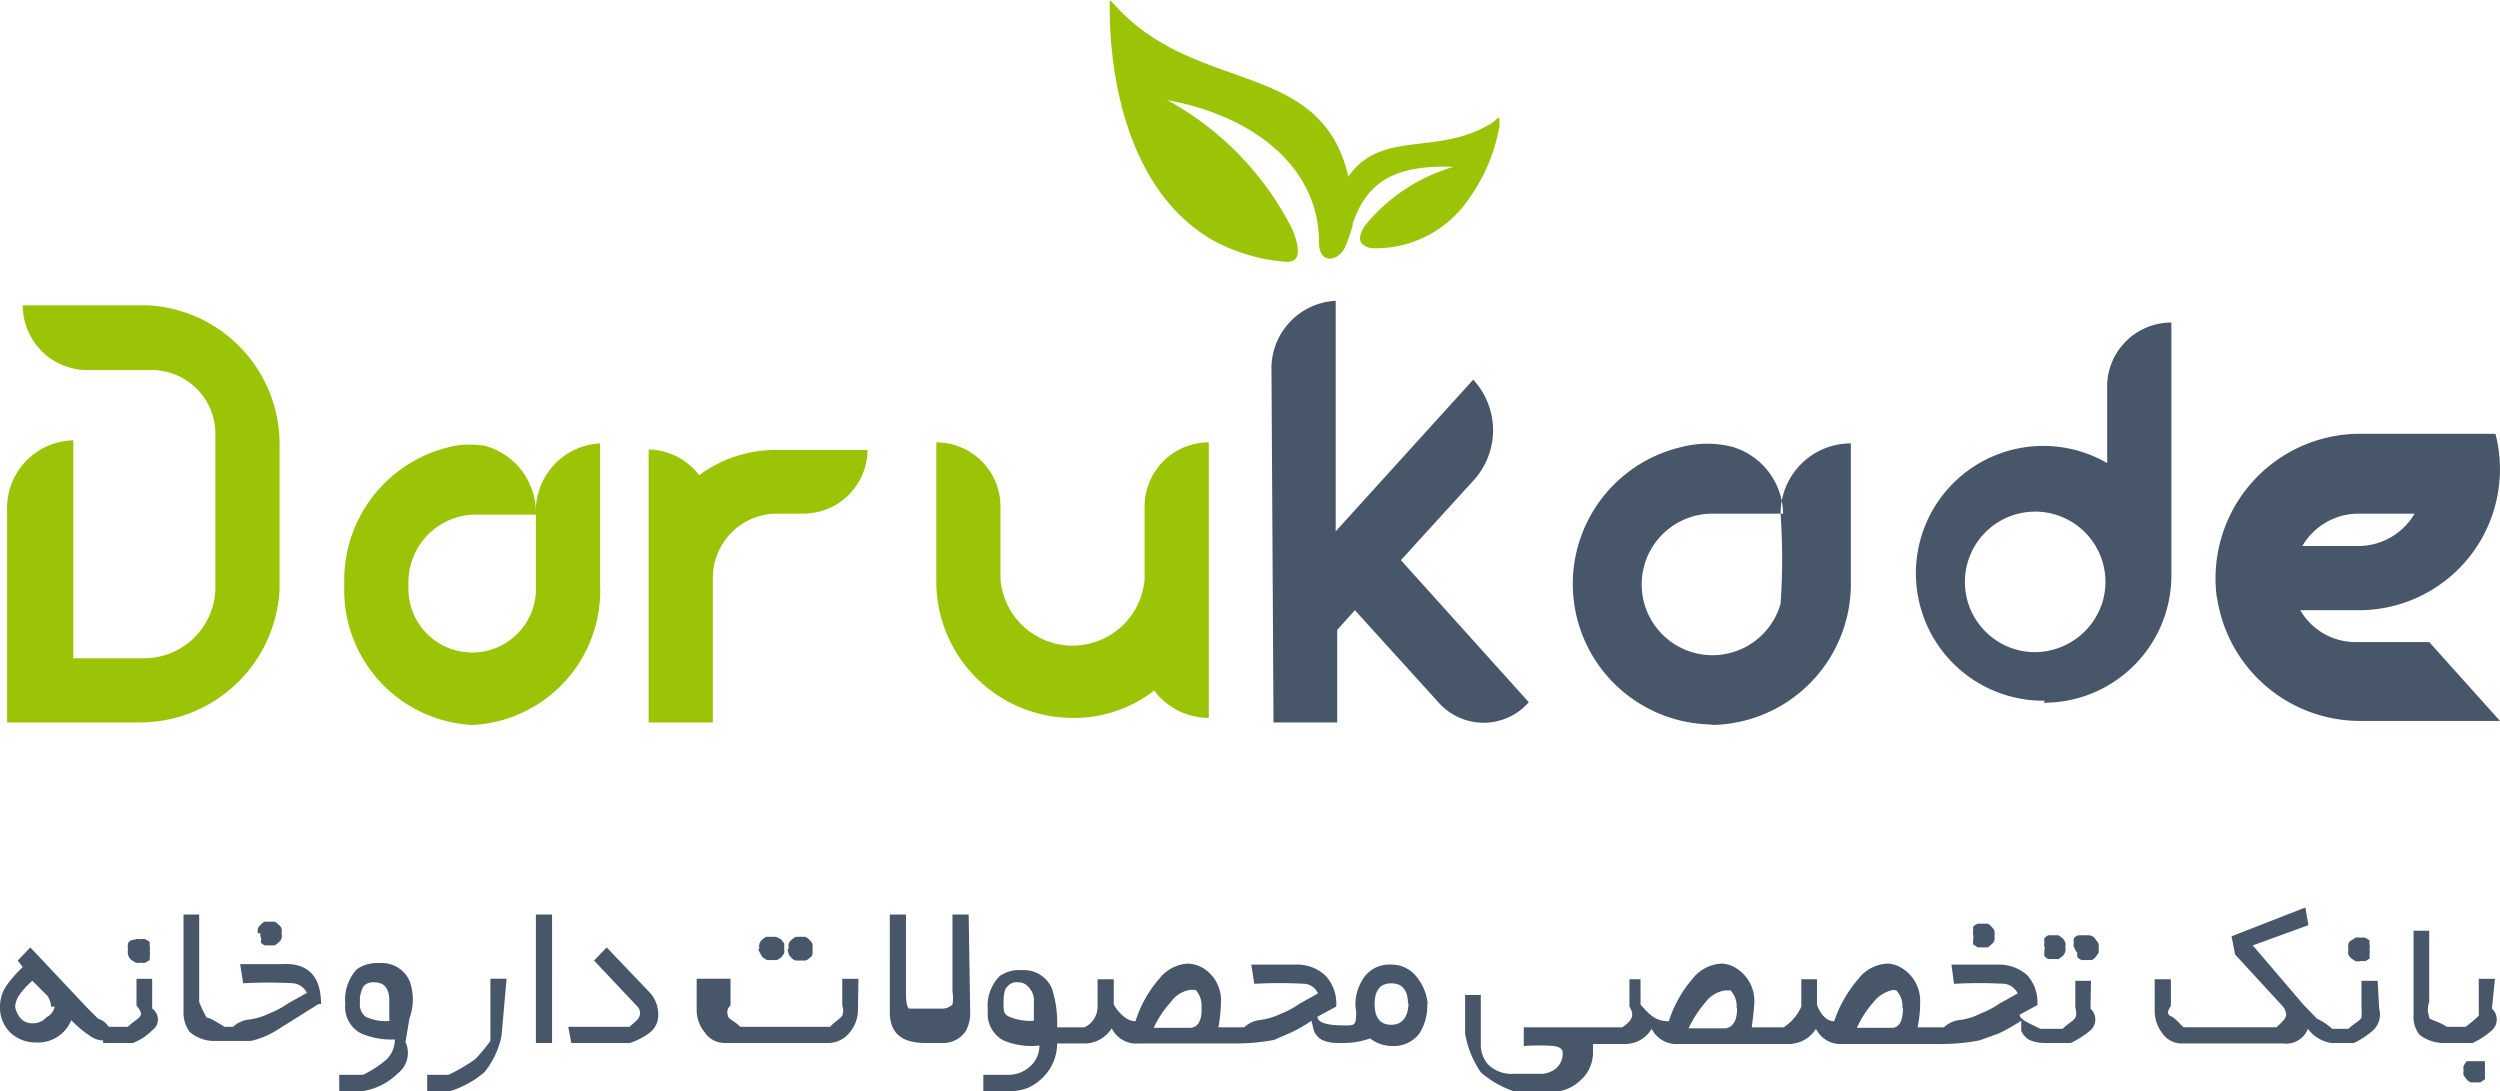 <svg id="Layer_1" data-name="Layer 1" xmlns="http://www.w3.org/2000/svg" viewBox="0 0 49.45 21.58"><defs><style>.cls-1{fill:#9bc406;}.cls-1,.cls-2{fill-rule:evenodd;}.cls-2{fill:#475669;}</style></defs><title>45</title><g id="Layer_1-2" data-name="Layer_1"><path class="cls-1" d="M12.9,25.76A2.66,2.66,0,0,0,15.42,23V20.19a1.34,1.34,0,0,0-1.27,1.39v1.55A1.26,1.26,0,1,1,11.63,23a1.34,1.34,0,0,1,1.27-1.4h1.25a1.37,1.37,0,0,0-1-1.36,1.79,1.79,0,0,0-.61,0A2.71,2.71,0,0,0,10.36,23,2.67,2.67,0,0,0,12.9,25.76Zm6-5.44a2.54,2.54,0,0,0-1.52.5,1.29,1.29,0,0,0-1-.51v5.4h1.27V22.86a1.27,1.27,0,0,1,1.27-1.28h.52a1.27,1.27,0,0,0,1.27-1.26Zm5.86,5.3a2.59,2.59,0,0,0,1.62-.54,1.35,1.35,0,0,0,1.08.54V20.17a1.27,1.27,0,0,0-1.27,1.27v1.44a1.43,1.43,0,0,1-2.85,0V21.44a1.27,1.27,0,0,0-1.27-1.27v2.77A2.7,2.7,0,0,0,24.77,25.62Zm5.54-9.76c.29-.87.87-1.18,2-1.14a3.54,3.54,0,0,0-1.75,1.16c-.19.29-.08.41.13.45a2.23,2.23,0,0,0,1.94-1,3.48,3.48,0,0,0,.59-1.42c0-.24,0-.17-.13-.07-1.09.69-2.18.12-2.86,1.07-.54-2.33-3-1.61-4.6-3.37-.14-.14-.12-.16-.12.05,0,1.18.28,3.53,2,4.56A3.58,3.58,0,0,0,29,16.6c.23,0,.3-.16.12-.63a6,6,0,0,0-2.48-2.57c1.75.32,3,1.36,3,2.81,0,.46.39.38.52.09A3.6,3.6,0,0,0,30.31,15.86ZM9.08,23.08a2.77,2.77,0,0,1-2.76,2.63H3.69V21.52A1.34,1.34,0,0,1,5,20.13v4.31H6.38a1.41,1.41,0,0,0,1.43-1.39V20a1.26,1.26,0,0,0-1.27-1.26H5.27A1.28,1.28,0,0,1,4,17.46H6.49a2.75,2.75,0,0,1,2.59,2.74v2.87Z" transform="translate(-3.55 -11.42)"/><path class="cls-2" d="M37.37,25.76A2.79,2.79,0,0,0,40.16,23V20.19a1.39,1.39,0,0,0-1.39,1.39,12.81,12.81,0,0,1,0,1.78,1.4,1.4,0,1,1-1.34-1.78h1.39a1.4,1.4,0,0,0-1-1.32,2,2,0,0,0-1,0,2.78,2.78,0,0,0,.62,5.49Zm12.84-3.54H49.09a1.29,1.29,0,0,1,1.11-.64h1.11A1.29,1.29,0,0,1,50.21,22.22Zm-2.81,1a2.86,2.86,0,0,0,2.84,2.46H53L51.6,24.12H50.14a1.26,1.26,0,0,1-1.09-.63H50.2A2.79,2.79,0,0,0,52.91,20H50.24A2.86,2.86,0,0,0,47.4,23.25ZM28.74,25.71H30V23.88l.35-.39L32,25.31a1.19,1.19,0,0,0,1.79,0L31.26,22.5l1.43-1.57a1.47,1.47,0,0,0,0-2l-2.72,3V17.37a1.34,1.34,0,0,0-1.27,1.39Zm16.4-2.39a1.41,1.41,0,0,1-1.33,1,1.39,1.39,0,1,1,1.33-1Zm-1.17,2a2.52,2.52,0,0,0,2.53-2.52v-5A1.27,1.27,0,0,0,45.23,19v1.58A2.52,2.52,0,1,0,44,25.28Z" transform="translate(-3.55 -11.42)"/><path class="cls-2" d="M6.08,30.2a.38.38,0,0,1,0-.1s0-.05.06-.08L6.23,30a.16.16,0,0,1,.1,0,.18.18,0,0,1,.1,0l.08.05,0,.08a.2.2,0,0,1,0,.1.16.16,0,0,1,0,.1.22.22,0,0,1,0,.08l-.08.05a.19.19,0,0,1-.1,0,.17.17,0,0,1-.1,0l-.08-.05a.24.24,0,0,1-.06-.08A.31.31,0,0,1,6.08,30.2Zm46.2,2.4a.31.31,0,0,1,0-.1l.06-.09.08,0,.1,0,.09,0,.09,0a.41.41,0,0,1,0,.09.3.3,0,0,1,0,.1.24.24,0,0,1,0,.09.22.22,0,0,1,0,.08l-.09.06-.09,0-.1,0a.24.24,0,0,1-.08-.06l-.06-.08A.25.25,0,0,1,52.28,32.6Zm.56-1.23a.29.29,0,0,1,0,.43,1.62,1.62,0,0,1-.38.25h-.54a.79.79,0,0,1-.51-.16.56.56,0,0,1-.12-.38V29.83h.31v1.41c-.06.17,0,.27,0,.31s.16.06.35.18h.37a2.74,2.74,0,0,0,.26-.22s0-.2,0-.2v-.53h.32ZM50,30.2a.44.44,0,0,1,0-.1s0-.05.06-.08l.08-.05a.16.16,0,0,1,.1,0,.2.2,0,0,1,.1,0l.08.05a.56.56,0,0,0,0,.08.44.44,0,0,1,0,.1.3.3,0,0,1,0,.1.56.56,0,0,1,0,.08l-.08.05-.1,0a.17.17,0,0,1-.1,0l-.08-.05A.24.24,0,0,1,50,30.3.3.3,0,0,1,50,30.2Zm.61,1.17a.43.43,0,0,1-.12.43,1.62,1.62,0,0,1-.38.25h-.45a.71.71,0,0,1-.46-.28.46.46,0,0,1-.49.29h-2a.46.46,0,0,1-.38-.19.72.72,0,0,1-.16-.47v-.61h.32v.53c-.08.11-.07.17,0,.2s.13.1.25.22h1.84c.12-.12.19-.17.19-.26a.3.3,0,0,0-.09-.18l-.92-1-.07-.36,1.46-.57.06.35-1.1.4,1,1.17.27.28a1.09,1.09,0,0,1,.3.2H50c.13-.12.22-.15.26-.22a1.15,1.15,0,0,0,0-.2v-.53h.32Zm-5.71,0a.29.29,0,0,1,0,.43,1.84,1.84,0,0,1-.39.25H44a.77.77,0,0,1-.31-.06.41.41,0,0,1-.16-.18l0-.2a4,4,0,0,1-.44.25L42.7,32a4,4,0,0,1-.78.07H40a.54.54,0,0,1-.53-.3.64.64,0,0,1-.51.3H36.76a.55.55,0,0,1-.54-.3.61.61,0,0,1-.51.3h-.65l0,.18a.74.74,0,0,1-.26.55.83.83,0,0,1-.57.22h-.69a1.94,1.94,0,0,1-.7-.39,1.92,1.92,0,0,1-.31-.77V31.1h.31v1a.61.61,0,0,0,.14.37.65.65,0,0,0,.5.19H34a.49.49,0,0,0,.32-.1.39.39,0,0,0,.14-.32c0-.07-.06-.11-.17-.13a4.23,4.23,0,0,0-.6,0l0-.37h1.95c.17-.12.26-.22.14-.41v-.54H36v.5c.19.22.31.33.56.33a2.35,2.35,0,0,1,.47-.84.77.77,0,0,1,.57-.3.57.57,0,0,1,.29.09.76.76,0,0,1,.36.69c0,.1-.05.48-.05.48h.63a.93.93,0,0,0,.35-.41v-.54h.31v.5s.1.33.34.33a2.51,2.51,0,0,1,.48-.84.77.77,0,0,1,.57-.3.57.57,0,0,1,.29.09.76.76,0,0,1,.36.69c0,.1,0,.22-.05.48H42a.55.55,0,0,1,.28-.14,1.25,1.25,0,0,0,.44-.13,1.77,1.77,0,0,0,.38-.2l.36-.2a.34.34,0,0,0-.26-.19,8.89,8.89,0,0,0-1,0l-.05-.38h.93a.84.84,0,0,1,.57.21.81.81,0,0,1,.2.59l-.35.19c0,.09.14.15.41.28h.44c.12-.12.21-.15.25-.22s0-.2,0-.2v-.53h.31Zm-.33-1.21a.3.3,0,0,1,0-.1.22.22,0,0,1,0-.08.18.18,0,0,1,.09-.06l.09,0,.1,0A.16.16,0,0,1,45,30l.06.08a.3.3,0,0,1,0,.1.29.29,0,0,1,0,.09l-.06.08a.16.16,0,0,1-.08.06l-.1,0-.09,0a.18.18,0,0,1-.09-.06.22.22,0,0,1,0-.08A.29.29,0,0,1,44.58,30.16Zm-.58,0a.17.17,0,0,1,0-.1.14.14,0,0,1,0-.08.16.16,0,0,1,.08-.06l.1,0,.1,0,.08.06a.22.22,0,0,1,.05.08.16.16,0,0,1,0,.1.15.15,0,0,1,0,.09.22.22,0,0,1-.05.08l-.08.06-.1,0-.1,0a.16.16,0,0,1-.08-.06.14.14,0,0,1,0-.08A.16.16,0,0,1,44,30.16Zm-1.41-.23a.3.3,0,0,1,0-.1.56.56,0,0,1,0-.08.24.24,0,0,1,.09-.06l.1,0,.09,0a.16.16,0,0,1,.08.06.24.24,0,0,1,.06.08.3.3,0,0,1,0,.1.29.29,0,0,1,0,.09.17.17,0,0,1-.06.08.24.24,0,0,1-.08.06l-.09,0-.1,0-.09-.06a.28.28,0,0,1,0-.08A.29.29,0,0,1,42.59,29.93Zm-1.4,1.43a.46.46,0,0,0-.12-.35L41,31a.66.66,0,0,0-.39.24,2,2,0,0,0-.33.51H41C41.12,31.73,41.19,31.61,41.19,31.36Zm-3.28,0a.46.46,0,0,0-.12-.35l-.11,0a.61.61,0,0,0-.39.24,2.25,2.25,0,0,0-.33.51h.74C37.83,31.73,37.91,31.61,37.91,31.36Zm-6.12-.08a1,1,0,0,1-.16.59.63.63,0,0,1-.52.24.72.72,0,0,1-.45-.15,1.52,1.52,0,0,1-.52.09H30a.75.75,0,0,1-.3-.06.36.36,0,0,1-.16-.18l-.05-.2a2.76,2.76,0,0,1-.44.25l-.3.13a4.14,4.14,0,0,1-.78.07h-1.9a.54.54,0,0,1-.53-.3.64.64,0,0,1-.52.3h-.56a.94.94,0,0,1-.28.67,1,1,0,0,1-.3.21,1.28,1.28,0,0,1-.39.07H23L23,32.68h.48a.64.64,0,0,0,.45-.17.55.55,0,0,0,.18-.41A1.4,1.4,0,0,1,23.4,32a.59.59,0,0,1-.31-.59.84.84,0,0,1,.23-.68.66.66,0,0,1,.44-.12.6.6,0,0,1,.6.37,2.23,2.23,0,0,1,.1.76H25a.45.45,0,0,0,.26-.41v-.54h.32v.5s.18.33.43.33a2.35,2.35,0,0,1,.47-.84.77.77,0,0,1,.57-.3.64.64,0,0,1,.3.09.75.75,0,0,1,.35.69,3.13,3.13,0,0,1-.05.48h.51a.55.55,0,0,1,.28-.14,1.37,1.37,0,0,0,.45-.13,1.75,1.75,0,0,0,.37-.2l.36-.2a.32.32,0,0,0-.26-.19,8.79,8.79,0,0,0-1,0l-.06-.38h.87a.82.82,0,0,1,.6.22.81.81,0,0,1,.21.61l-.37.2c0,.1.14.16.42.17s.3,0,.33-.07a.79.79,0,0,0,0-.31.93.93,0,0,1,.18-.58.61.61,0,0,1,.52-.24.63.63,0,0,1,.51.24A1,1,0,0,1,31.79,31.28Zm-.38,0c0-.27-.11-.41-.33-.41s-.33.14-.33.41.11.41.33.41S31.41,31.53,31.41,31.25Zm-4.09.11A.46.46,0,0,0,27.2,31l-.11,0a.57.57,0,0,0-.38.24,2,2,0,0,0-.34.51h.74C27.25,31.73,27.32,31.61,27.32,31.36ZM24,31.61v-.36a.38.38,0,0,0-.12-.32.25.25,0,0,0-.19-.08.23.23,0,0,0-.21.08c-.06.05-.08.16-.08.32s0,.23.11.28A1.05,1.05,0,0,0,24,31.61Zm-1.26-.17a.74.74,0,0,1-.09.38.54.54,0,0,1-.47.23h-.33c-.47,0-.7-.2-.7-.61V29.51h.32v1.56q0,.25.06.3s.13,0,.3,0h.33a.3.3,0,0,0,.23-.08.79.79,0,0,0,0-.26V29.51h.32Zm-2.22-.05a.69.69,0,0,1-.17.46.54.54,0,0,1-.4.2H17.88a.47.47,0,0,1-.39-.21.69.69,0,0,1-.16-.45v-.61H18v.53a.17.17,0,0,0-.05.2c0,.07.13.1.24.22h1.78c.11-.12.19-.15.24-.22a.29.29,0,0,0,0-.2v-.53h.32Zm-1.37-1.2a.36.36,0,0,1,0-.1.16.16,0,0,1,.06-.08.28.28,0,0,1,.08-.06l.1,0,.09,0a.28.28,0,0,1,.08.06.24.24,0,0,1,.06.08.36.36,0,0,1,0,.1.3.3,0,0,1,0,.1s0,.05-.06.08a.16.16,0,0,1-.08.05l-.09,0-.1,0a.16.16,0,0,1-.08-.05.21.21,0,0,1-.06-.08A.3.3,0,0,1,19.13,30.19Zm-.58,0a.38.38,0,0,1,0-.1.22.22,0,0,1,.05-.08l.08-.06.1,0,.1,0L19,30l.06.08a.34.34,0,0,1,0,.1.31.31,0,0,1,0,.1l-.06.08-.08.05-.1,0-.1,0-.08-.05a.35.35,0,0,1-.05-.08A.29.29,0,0,1,18.55,30.19Zm-2,1.29a.44.44,0,0,1-.16.36,1.35,1.35,0,0,1-.4.21H14.85l-.06-.32H16c.14-.12.21-.17.21-.27a.2.2,0,0,0-.06-.14l-.85-.9.25-.26.86.9A.64.64,0,0,1,16.57,31.48Zm-2.1.57h-.32V29.51h.32Zm-1-.14a1.66,1.66,0,0,1-.34.72,1.91,1.91,0,0,1-.67.37H12L12,32.68h.42a3.39,3.39,0,0,0,.53-.31,3.38,3.38,0,0,0,.3-.36V30.78h.32Zm-1.9.12a.51.51,0,0,1-.15.62,1.27,1.27,0,0,1-.68.35h-.48l0-.32h.47a2.19,2.19,0,0,0,.45-.29.55.55,0,0,0,.18-.41,1.51,1.51,0,0,1-.67-.12.59.59,0,0,1-.31-.59.88.88,0,0,1,.23-.68.71.71,0,0,1,.45-.12.6.6,0,0,1,.59.35,1.07,1.07,0,0,1,0,.74Zm-.32-.42v-.4q0-.36-.3-.36a.25.25,0,0,0-.21.08.56.56,0,0,0-.07.32.31.31,0,0,0,.11.28A.93.93,0,0,0,11.3,31.61Zm-1.4-.33-.83.52a1.62,1.62,0,0,1-.51.21c-.13,0-.34,0-.61,0H7.81a.75.75,0,0,1-.51-.18.66.66,0,0,1-.12-.42V29.51h.31v1.73a2.1,2.1,0,0,0,.15.31c.05,0,.16.06.35.18h.17a.54.54,0,0,1,.29-.14,1.32,1.32,0,0,0,.44-.13,1.75,1.75,0,0,0,.37-.2l.36-.2a.34.34,0,0,0-.26-.19,8.66,8.66,0,0,0-1,0l-.06-.38h.83C9.65,30.46,9.9,30.74,9.9,31.28Zm-1.2-1.4a.29.29,0,0,1,0-.09.16.16,0,0,1,.06-.08.17.17,0,0,1,.08-.06l.09,0,.1,0a.24.24,0,0,1,.08.06.16.16,0,0,1,.06.08.29.29,0,0,1,0,.09.3.3,0,0,1,0,.1.16.16,0,0,1-.06.08.24.24,0,0,1-.08.06l-.1,0-.09,0a.17.17,0,0,1-.08-.06A.16.16,0,0,1,8.72,30,.3.3,0,0,1,8.7,29.88Zm-3,2.17H5.59V32a.44.44,0,0,1-.23-.07,2.27,2.27,0,0,1-.4-.33.71.71,0,0,1-.7.44.72.72,0,0,1-.51-.2.69.69,0,0,1-.2-.52.73.73,0,0,1,.14-.42A2.23,2.23,0,0,1,4,30.55l-.1-.13.25-.26,1.13,1.2.21.21a.38.38,0,0,1,.21.16h.38c.12-.12.21-.15.25-.22s-.08-.2-.08-.2v-.53h.31v.59a.26.26,0,0,1,0,.43,1.09,1.09,0,0,1-.38.25Zm-1.09-.72a.4.4,0,0,0-.07-.21l-.3-.3a1.53,1.53,0,0,0-.27.3.44.44,0,0,0-.07.21.46.46,0,0,0,.09.21.3.3,0,0,0,.26.12.34.34,0,0,0,.27-.12A.29.29,0,0,0,4.63,31.33Z" transform="translate(-3.55 -11.42)"/></g></svg>